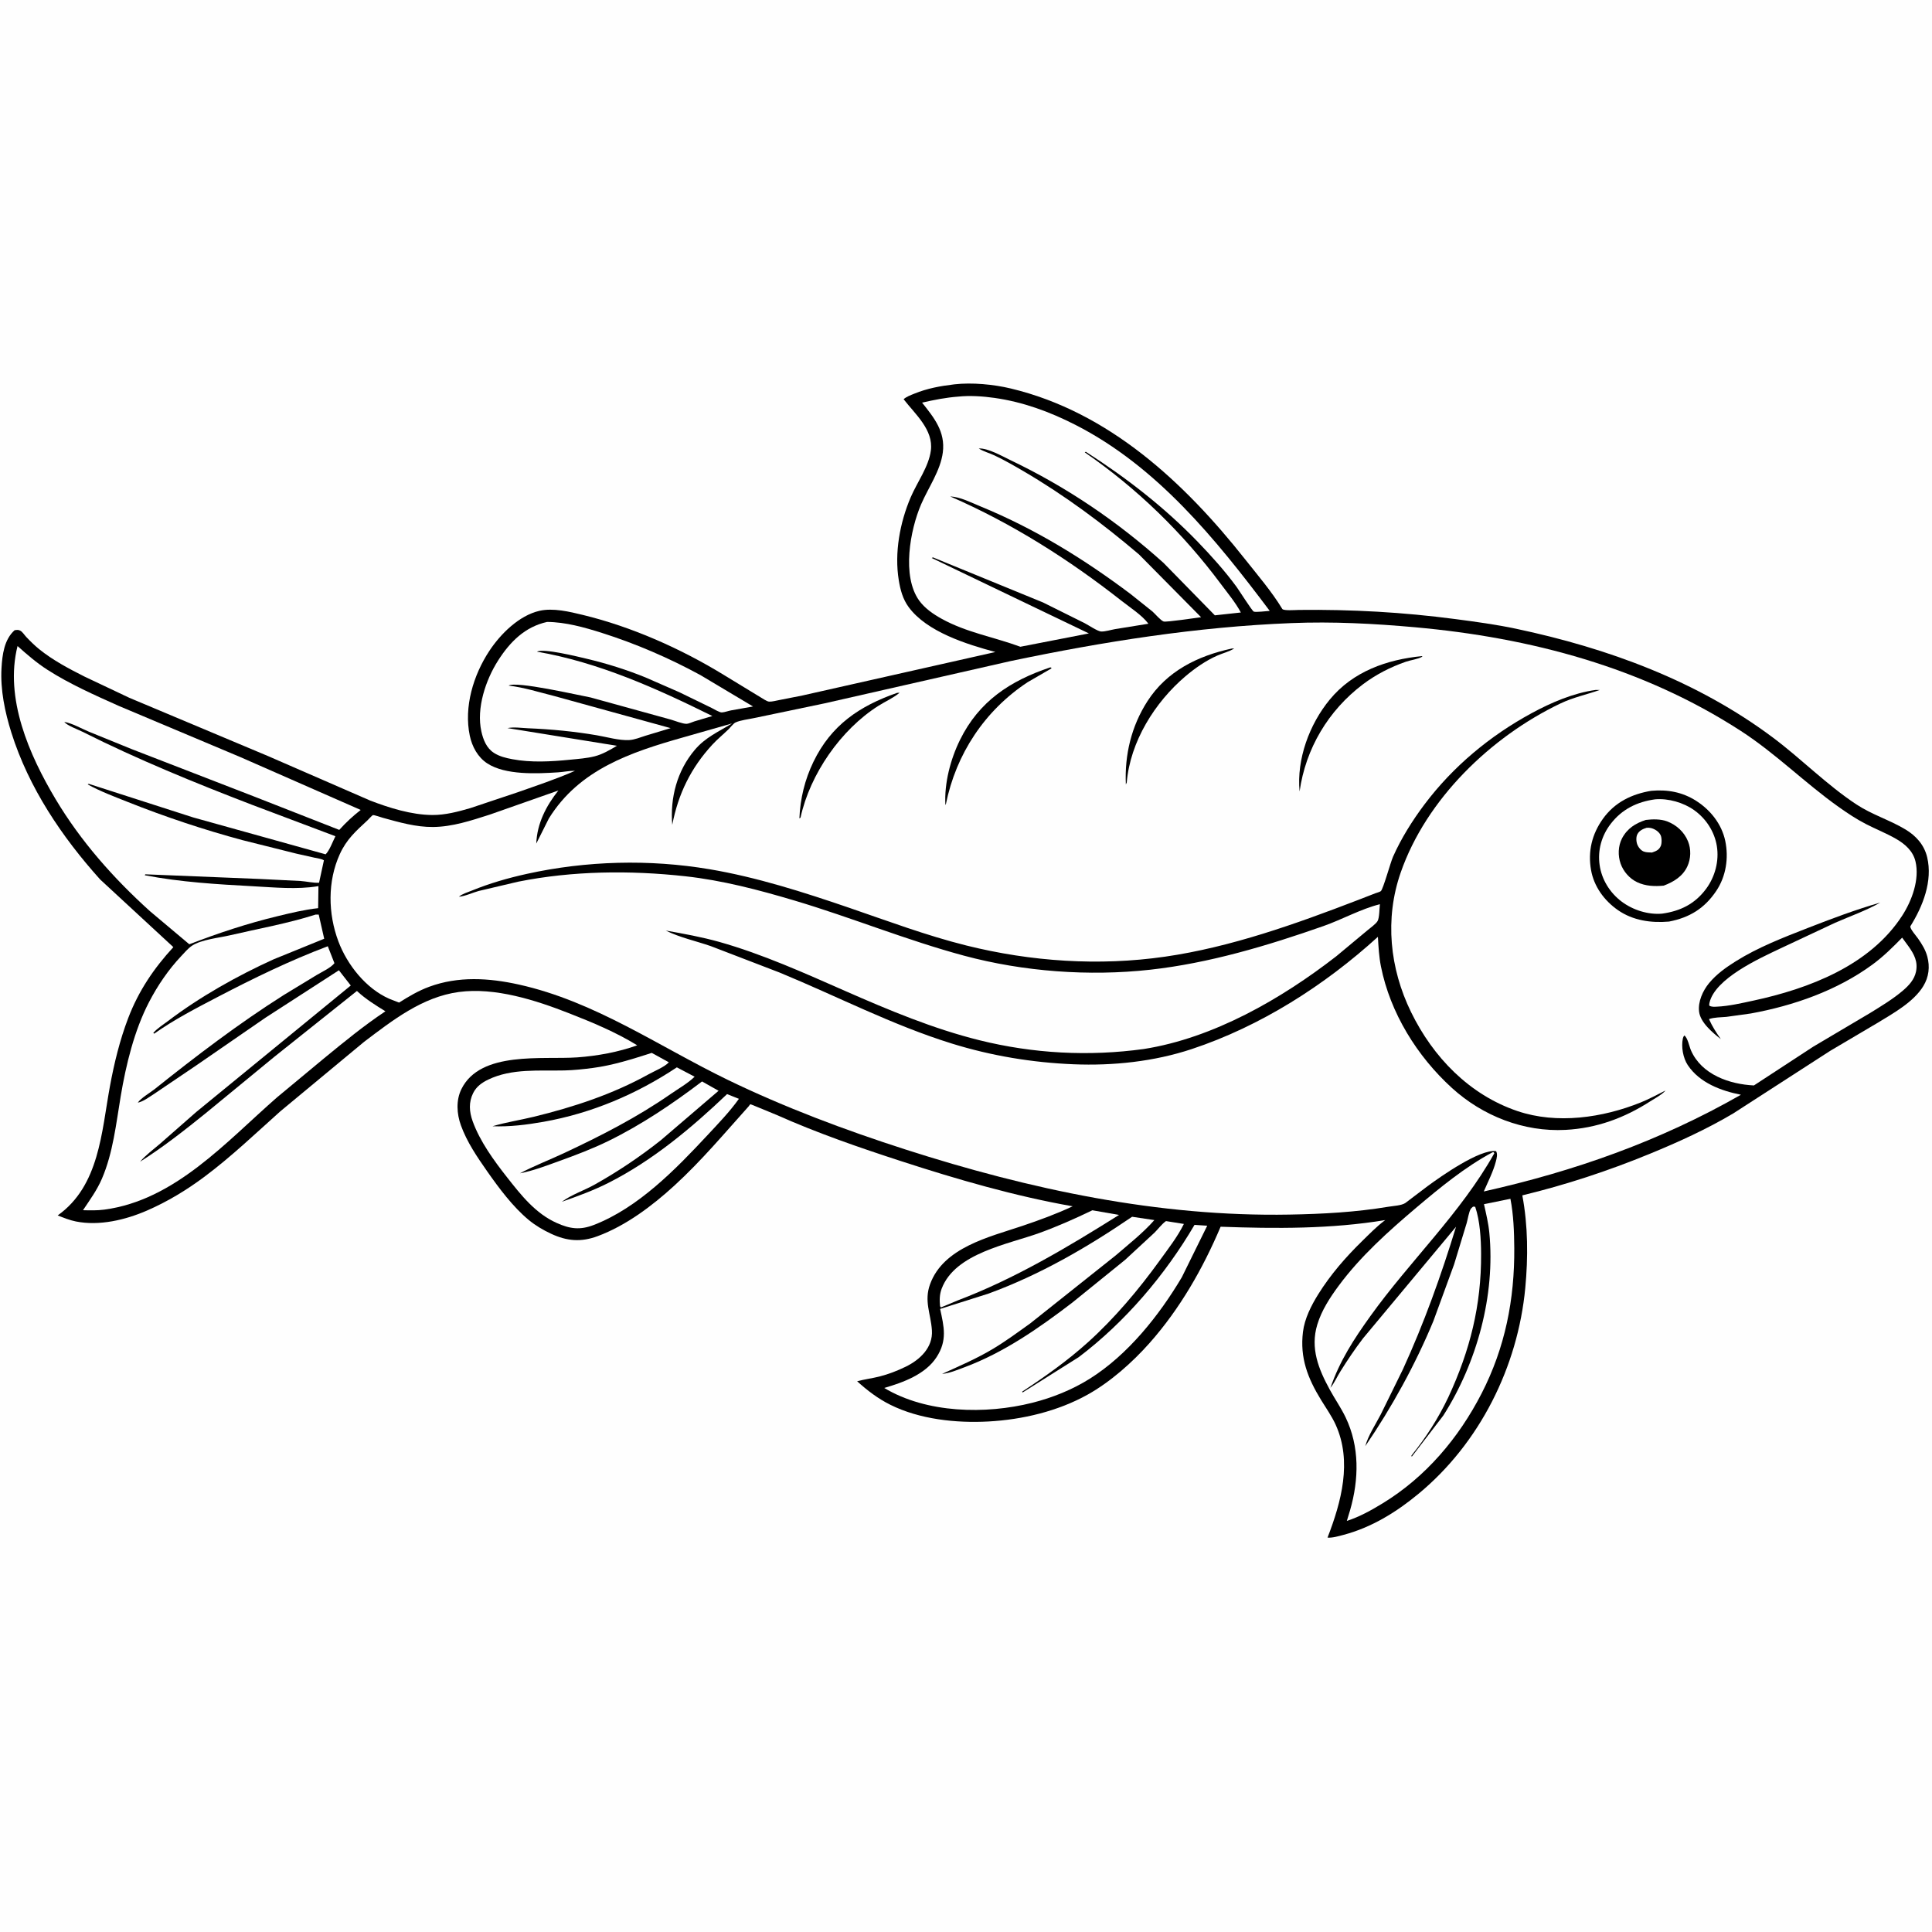 <svg version="1.1" xmlns="http://www.w3.org/2000/svg" style="display: block;" viewBox="0 0 2048 2048" width="1024" height="1024">
<path transform="translate(0,0)" fill="rgb(254,254,254)" d="M -0 -0 L 2048 0 L 2048 2048 L -0 2048 L -0 -0 z"/>
<path transform="translate(0,0)" fill="rgb(0,0,0)" d="M 1011.75 407.401 C 1030.47 405.276 1053.27 407.464 1071.43 411.804 C 1175.35 436.642 1255.46 511.416 1320.02 593.065 C 1333.37 609.943 1348.13 627.111 1359.28 645.501 C 1360.58 647.64 1373.61 646.593 1376.93 646.555 C 1432.82 645.916 1487.22 648.943 1542.7 656.249 C 1564.22 659.083 1585.83 661.997 1607.07 666.494 C 1704.56 687.131 1799.23 721.82 1879.61 782.029 C 1909.8 804.648 1936.41 831.993 1967.95 852.771 C 1984.38 863.594 2003.25 869.258 2019.88 879.263 C 2031.08 886.001 2039.72 895.579 2042.84 908.567 C 2048.96 934.033 2038.2 960.867 2024.96 982.065 C 2025.02 985.158 2031.39 992.254 2033.35 995.096 C 2037.5 1001.11 2041.17 1006.98 2043.06 1014.14 C 2045.93 1024.93 2044.65 1035.68 2038.81 1045.28 C 2028.61 1062.08 2007.41 1073.84 1991.06 1083.82 L 1940.15 1113.9 L 1837.38 1180.24 C 1809.1 1197.05 1778.62 1210.89 1748.22 1223.34 C 1704.2 1241.37 1659.96 1255.95 1613.72 1267.14 C 1619.78 1299.33 1619.92 1332.84 1616.85 1365.33 C 1608.94 1448.87 1568.55 1529.92 1503.49 1583.64 C 1479.97 1603.07 1453.75 1619.25 1424.02 1627.07 C 1419.13 1628.35 1412.26 1630.41 1407.24 1629.92 C 1421.86 1592.11 1433.56 1549.18 1415.83 1510.19 C 1411.68 1501.08 1405.6 1492.54 1400.37 1484 C 1386.23 1460.9 1377.82 1439.41 1381.2 1411.84 C 1382.92 1397.76 1389.99 1383.86 1397.4 1371.96 C 1410.44 1351.05 1426.49 1332.63 1444.07 1315.45 C 1451.5 1308.18 1458.92 1300.57 1467.19 1294.25 L 1468.4 1293.33 C 1410.98 1302.86 1351.89 1302.49 1293.9 1300.38 C 1275.1 1344.8 1250.7 1387.45 1218.59 1423.66 C 1200.33 1444.25 1177.07 1464.88 1153.06 1478.29 C 1121.43 1495.96 1083.88 1504.86 1047.85 1506.83 C 1013.58 1508.7 974.796 1504.59 943.734 1489.09 C 930.501 1482.49 919.558 1474.07 908.608 1464.21 C 916.359 1462.09 924.468 1461.12 932.281 1459.15 C 941.734 1456.77 951.234 1453.07 960 1448.81 C 975.098 1441.48 989.078 1428.5 987.867 1410.21 C 986.694 1392.5 979.361 1379.37 985.893 1361.36 C 1000.08 1322.26 1048.67 1311.32 1083.76 1299.49 C 1101.83 1293.39 1119.8 1286.83 1137.08 1278.73 C 1075.62 1267.9 1014.76 1250.22 955.47 1230.96 C 910.977 1216.5 866.158 1201.03 823.413 1181.94 L 797.882 1171.43 C 797.824 1171.41 795.608 1170.57 795.605 1170.57 C 794.738 1170.79 794.4 1171.89 793.801 1172.56 C 767.887 1201.39 743.601 1230.47 714.871 1256.77 C 691.345 1278.3 663.556 1299.24 633.492 1310.39 C 615.966 1316.9 601.055 1315.71 584.092 1307.79 C 575.764 1303.91 567.48 1299.02 560.396 1293.15 C 543.607 1279.22 528.906 1259.45 516.452 1241.68 C 505.761 1226.42 494.934 1210.52 488.575 1192.9 C 484.169 1180.69 483.248 1166.41 489.113 1154.5 C 509.25 1113.59 575.276 1123.49 612.084 1120.85 C 632.915 1119.35 655.859 1115.19 675.466 1108.07 C 652.854 1094.12 627.928 1083.8 603.261 1074.12 C 567.952 1060.27 524.75 1046.34 486.268 1051.57 C 447.694 1056.82 416.238 1081.46 386.061 1104.3 L 297.076 1178.12 C 270.906 1201.52 245.024 1226.27 216.884 1247.28 C 197.742 1261.57 177.607 1273.77 155.698 1283.29 C 132.983 1293.16 105.304 1299.77 80.5 1294.81 C 73.866 1293.49 67.437 1290.87 61.161 1288.4 C 105.374 1257 107.587 1200.04 116.551 1151.4 C 121.077 1126.85 126.992 1102.55 135.909 1079.19 C 146.894 1050.41 163.047 1026.51 183.77 1004 L 106.176 932.291 C 65.578 887.143 30.426 834.96 12.069 776.661 C 5.216 754.894 0.265 731.149 1.598 708.222 C 2.413 694.192 4.386 677.914 15.5 668.052 C 17.877 667.77 19.252 667.351 21.47 668.528 C 23.935 669.837 25.883 673.156 27.846 675.216 C 32.186 679.771 36.67 684.224 41.567 688.181 C 56.125 699.945 72.998 708.836 89.65 717.238 L 137.009 739.659 L 284.181 801.493 L 392.355 848.596 C 412.684 856.423 436.286 863.817 458.304 863.939 C 471.98 864.015 485.532 860.439 498.55 856.637 L 548.811 839.817 C 569.254 832.596 589.68 825.854 609.548 817.101 C 603.647 816.974 597.445 818.335 591.5 818.716 C 569.136 820.151 535.767 821.828 516.448 809.183 C 506.409 802.612 500.434 791.41 498.005 779.922 C 491.555 749.408 501.827 715.618 518.62 690.119 C 530.444 672.165 550.071 652.493 571.836 647.5 C 586.325 644.176 603.845 648.455 618 651.889 C 669.662 664.422 721.689 687.56 767.026 715.293 L 805.902 738.968 C 808.198 740.25 812.799 743.606 815.295 743.758 C 818.303 743.942 822.972 742.634 826 742.1 L 850.419 737.288 L 1055.16 691.166 C 1024.86 683.01 982.548 669.873 963.223 643.547 C 956.988 635.054 954.397 625.252 952.729 615 C 948.01 586.003 953.9 554.045 965.363 527.182 C 972.093 511.411 984.553 494.653 986.755 477.5 C 989.572 455.568 970.185 439.113 957.873 423.206 C 960.706 420.528 965.547 418.804 969.162 417.32 C 982.962 411.657 997.029 409.14 1011.75 407.401 z"/>
<path transform="translate(0,0)" fill="rgb(254,254,254)" d="M 1157.96 1282.94 L 1186.23 1287.88 C 1131.51 1322.24 1075.85 1355.45 1015.25 1378.49 L 998.526 1385.47 L 997.5 1386 L 996.5 1384.61 C 995.879 1378.15 995.882 1372.17 998.225 1366 C 1012.52 1328.36 1068.53 1319.09 1102.16 1306.88 C 1121.27 1299.94 1139.65 1291.76 1157.96 1282.94 z"/>
<path transform="translate(0,0)" fill="rgb(254,254,254)" d="M 579.921 659.277 C 599.429 659.387 619.532 665.048 638 670.9 C 674.105 682.341 709.243 697.534 742.516 715.637 L 798.267 748.902 L 775 753.03 C 771.981 753.591 768.175 755.06 765.191 755.207 C 762.699 755.329 756.835 751.663 754.298 750.412 L 720.155 733.8 L 684.299 718.122 C 664.197 709.931 643.243 703.356 622.125 698.35 C 613.233 696.242 575.595 686.886 569.226 690.807 C 634.619 702.112 696.038 729.751 755.142 759.02 L 736.074 764.695 C 733.859 765.396 730.252 767.129 728.015 767.268 C 723.853 767.525 714.852 763.806 710.552 762.645 L 626.043 739.331 C 612.762 736.873 547.022 721.714 539.145 726.77 C 555.262 728.626 572.224 734.001 588 737.948 L 710.914 771.856 L 684.139 779.937 C 678.782 781.629 672.731 784.152 667.106 784.492 C 656.395 785.14 643.347 781.246 632.648 779.428 C 608.158 775.267 584.489 773.034 559.686 771.986 C 552.465 771.681 545.077 770.471 537.915 771.797 L 653.931 790.556 C 646.783 794.896 638.633 799.614 630.5 801.685 C 621.987 803.852 612.923 804.458 604.192 805.332 C 584.247 807.328 562.802 808.538 542.989 804.767 C 536.192 803.473 529.512 801.906 523.61 798.107 C 515.683 793.003 512.226 784.14 510.263 775.326 C 504.798 750.78 514.83 720.838 527.954 700.254 C 540.623 680.385 556.383 664.503 579.921 659.277 z"/>
<path transform="translate(0,0)" fill="rgb(254,254,254)" d="M 690.883 1116.11 L 708.997 1126.06 C 704.765 1130.89 693.497 1135.49 687.62 1138.75 C 649.269 1159.98 608.446 1173.41 566.033 1183.78 C 551.537 1187.32 536.32 1189.62 522.075 1193.87 C 540.114 1194.58 558.303 1192.31 576.026 1189.18 C 626.906 1180.19 674.56 1159.99 717.483 1131.44 L 736.336 1141.35 C 729.159 1148.38 719.124 1154.02 710.794 1159.8 C 675.111 1184.55 637.076 1203.98 597.836 1222.37 C 582.341 1229.63 566.21 1235.8 551.092 1243.78 C 565.429 1241.01 579.166 1235.69 592.864 1230.74 C 610.476 1224.38 627.971 1217.78 644.807 1209.54 C 680.118 1192.25 712.961 1170.09 744.195 1146.38 L 761.722 1156.26 L 700.536 1208.67 C 678.372 1226.22 655.141 1241.81 630.49 1255.65 C 619.219 1261.98 605.949 1266.24 595.619 1273.91 C 612.505 1267.96 628.994 1261.98 645 1253.88 C 691.818 1230.2 732.959 1195.76 770.725 1159.79 L 783.271 1164.8 C 773.635 1178.35 761.29 1191.17 749.963 1203.32 C 716.114 1239.62 676.612 1280.24 629.5 1298.49 C 614.934 1304.13 604.292 1302.73 590.229 1296.44 C 567.522 1286.29 552.457 1266.98 537.5 1247.98 C 523.598 1230.31 508.734 1209.9 501.045 1188.58 C 497.41 1178.5 496.672 1168.43 501.597 1158.62 C 505.029 1151.79 510.779 1147.67 517.485 1144.44 C 542.562 1132.34 571.504 1135.34 598.417 1134.71 C 608.337 1134.48 618.461 1133.39 628.302 1132.1 C 649.791 1129.28 670.32 1122.68 690.883 1116.11 z"/>
<path transform="translate(0,0)" fill="rgb(254,254,254)" d="M 1200.08 1289.82 L 1223.66 1293.35 C 1211.69 1306.97 1196.51 1318.87 1182.8 1330.7 L 1092.18 1402.79 C 1079.38 1411.97 1066.36 1421.57 1052.86 1429.68 C 1035.41 1440.17 1017.12 1448 998.643 1456.39 C 1006.6 1455.7 1014.87 1452.14 1022.31 1449.38 C 1063.92 1433.91 1101.41 1407.83 1136.48 1380.98 L 1192.64 1335.52 L 1223.65 1306.83 C 1227.62 1302.98 1231.56 1297.45 1236 1294.4 L 1254.96 1297.44 C 1248.25 1311.09 1238.24 1323.86 1229.33 1336.2 C 1207.2 1366.87 1181.44 1397.5 1153.32 1422.83 C 1131.42 1442.57 1108.07 1459.08 1083.5 1475.24 L 1084 1476.09 L 1143.54 1438.6 C 1192.66 1401.43 1235.13 1351.51 1266.22 1298.45 L 1279.71 1299.31 L 1252.78 1353.93 C 1228.8 1394.41 1195.53 1436.21 1155.22 1461.5 C 1136.67 1473.14 1115.55 1481.66 1094.34 1486.99 C 1044.78 1499.46 982.193 1498.21 937.314 1471.29 C 957.282 1465.5 980.948 1456.94 992.806 1438.64 C 1004.34 1420.84 1000.7 1406.53 996.565 1387.52 L 1047.84 1371.28 C 1102.6 1351.21 1152.04 1322.55 1200.08 1289.82 z"/>
<path transform="translate(0,0)" fill="rgb(254,254,254)" d="M 1582.09 1221.5 L 1583.29 1221.37 L 1584.05 1222.5 C 1548.5 1285.96 1494.71 1336.47 1452.55 1395.27 C 1435.16 1419.54 1420.1 1442.64 1410.35 1471.15 C 1414.52 1465.88 1417.25 1459.59 1420.8 1453.89 C 1428.32 1441.83 1436.23 1430.04 1444.85 1418.74 L 1543.48 1300.38 C 1527.75 1351.82 1509.5 1402.77 1487.08 1451.69 L 1463.58 1499.51 C 1458.08 1510.13 1450.42 1521.49 1447.24 1533.01 C 1475.4 1491.78 1500.32 1446.5 1519.43 1400.4 L 1541.39 1340.35 L 1554.77 1296.41 C 1555.88 1292.6 1557.12 1284.51 1559.07 1281.5 C 1559.69 1280.54 1560.69 1279.9 1561.5 1279.09 L 1563.76 1279.2 C 1568.89 1294.27 1569.93 1313.3 1570.02 1329.13 C 1570.31 1383.85 1558.29 1431.57 1535.26 1481.15 C 1524.68 1503.44 1511.65 1523.79 1496.13 1543 L 1496.5 1544.17 L 1530.02 1500.46 C 1565.66 1444.41 1585.21 1373.07 1578.74 1306.64 C 1577.76 1296.55 1575.27 1286.37 1573.08 1276.48 L 1601.11 1270.79 C 1604.4 1287.6 1605.07 1305.89 1605.19 1323 C 1605.56 1377.4 1595.52 1428.49 1570.53 1477.15 C 1546.24 1524.45 1511.25 1565.76 1465.66 1593.59 C 1453.67 1600.91 1441.12 1607.91 1427.71 1612.24 L 1431.17 1600.81 C 1440.57 1568.16 1441.33 1533.54 1426.4 1502.45 C 1421.54 1492.32 1415.07 1483.07 1409.69 1473.22 C 1397.68 1451.27 1388.77 1429.2 1396.38 1404.13 C 1401 1388.93 1409.85 1375.41 1419.2 1362.77 C 1442.34 1331.52 1472.18 1304.84 1501.74 1279.82 C 1526.67 1258.72 1553.21 1236.97 1582.09 1221.5 z"/>
<path transform="translate(0,0)" fill="rgb(254,254,254)" d="M 334.549 969.5 L 337.852 969.5 L 343.668 995.11 L 290.156 1016.87 C 251.328 1034.48 211.86 1056.68 177.852 1082.5 C 172.906 1086.26 166.438 1090.27 162.474 1095 L 163.5 1095.71 C 184.529 1080.82 207.934 1068.74 230.759 1056.82 C 268.815 1036.95 307.297 1018.25 347.48 1003.06 L 354.51 1021.02 C 350.616 1025.96 341.692 1029.99 336.164 1033.28 L 300.866 1054.72 C 253.04 1085.01 208.159 1119.2 163.969 1154.5 C 159.275 1158.25 149.139 1164.15 146.08 1168.85 C 151.734 1167.83 158.258 1162.8 163.186 1159.71 L 207.872 1129.5 L 281.306 1078.88 L 359.246 1028.53 L 371.829 1044.68 L 208.014 1178.77 L 169.792 1212.3 C 162.663 1218.47 154.611 1224.25 148.501 1231.44 C 172.768 1216.18 195.434 1198.27 217.74 1180.31 L 290.773 1120.28 L 378.357 1050.47 C 387.43 1058.95 398.024 1065.52 408.556 1072.01 C 385.432 1087.41 364.373 1104.74 342.933 1122.33 L 293.623 1163.28 C 239.831 1210.26 185.443 1272.35 110.5 1282.26 C 102.943 1283.26 95.58 1283.04 87.974 1282.87 C 95.287 1271.91 102.782 1261.69 108.03 1249.5 C 119.856 1222 123.051 1191.27 127.963 1162 C 133.563 1128.63 142.302 1092.48 157.936 1062.34 C 167.082 1044.71 178.552 1027.85 192.205 1013.39 C 195.651 1009.74 199.338 1005.31 203.5 1002.53 C 213.288 995.984 231.824 994.234 243.561 991.499 C 273.598 984.501 305.227 978.87 334.549 969.5 z"/>
<path transform="translate(0,0)" fill="rgb(254,254,254)" d="M 18.599 684.85 C 28.832 693.974 38.838 702.667 50.426 710.096 C 73.873 725.127 100.519 736.921 125.95 748.308 L 254.657 802.493 L 382.355 858.574 C 374.106 865.023 366.623 871.93 359.634 879.724 L 267.871 843.753 L 140.062 794.272 L 94.367 775.691 C 86.307 772.313 76.542 766.649 68.104 765.243 C 71.206 769.18 82.436 773.188 87.31 775.64 C 145.799 805.067 206.689 829.883 267.764 853.356 L 355.555 886.439 C 352.738 891.991 349.424 901.335 345.201 905.619 L 204.744 866.496 L 94 830.875 L 92.965 831.5 C 106.329 838.932 121.673 844.634 135.903 850.301 C 175.183 865.942 216.254 879.619 257.074 890.601 L 314.202 904.897 L 333.607 909.234 C 336.681 909.904 340.713 910.3 343.366 911.986 L 338.217 935.747 C 332.094 936.076 324.723 934.295 318.47 933.873 L 274.936 931.725 L 154 926.797 L 153.5 927.798 C 191.208 935.098 230.415 937.426 268.729 939.489 C 290.79 940.676 314.827 943.083 336.745 939.445 L 337.569 939.3 L 337.245 962.701 C 322.994 964.186 308.107 967.841 294.135 971.214 C 262.235 978.915 231.255 989.159 200.657 1000.96 L 158.86 965.819 C 120.315 930.969 85.615 891.833 58.907 847.089 C 31.023 800.376 4.603 740.24 18.599 684.85 z"/>
<path transform="translate(0,0)" fill="rgb(254,254,254)" d="M 1015.88 420.416 C 1028.15 419.116 1041.93 420.058 1054.12 421.787 C 1084.44 426.09 1112.5 436.382 1139.73 450.242 C 1226.26 494.292 1288.78 571.419 1345.97 647.572 C 1343.01 647.698 1330.99 649.281 1329 648.294 C 1327.13 647.362 1313.04 625.134 1310.79 622.071 C 1298.35 605.163 1284.17 589.347 1269.59 574.263 C 1234.08 537.53 1193.92 506.429 1151 478.887 L 1149.89 479.5 C 1205.48 517.815 1253.74 564.796 1294.05 618.914 C 1301.37 628.745 1309.53 638.456 1315.36 649.264 L 1287.79 652.271 L 1233.36 596.655 C 1184.27 552.527 1130.73 516.286 1071.17 487.799 C 1062.32 483.569 1047.22 474.864 1037.5 475.387 C 1042.2 478.497 1049 480.301 1054.19 482.766 C 1064.72 487.765 1074.92 493.602 1084.97 499.488 C 1128.78 525.153 1168.8 554.914 1207.43 587.767 L 1273.21 654.289 C 1268.14 654.878 1236.19 659.767 1233.42 658.78 C 1230.23 657.643 1224.44 650.637 1221.71 648.26 L 1198.53 629.733 C 1148.74 592.319 1096.95 560.406 1039.13 536.701 C 1029.48 532.747 1017.74 526.688 1007.26 526.236 C 1072.85 554.84 1132.86 592.864 1189 636.976 C 1197.86 643.938 1210.73 652.214 1217.36 661.186 L 1182.25 666.85 C 1177.91 667.593 1171.47 669.626 1167.2 669.431 C 1163.62 669.267 1153.55 662.55 1149.85 660.613 L 1105.72 638.664 L 989 590.851 L 987.674 591.5 L 1154.27 671.452 L 1081.63 685.587 C 1053.93 675.356 1024.42 670.442 998.307 655.999 C 989.44 651.095 980.248 644.844 974.279 636.5 C 955.753 610.6 964.716 561.799 976.448 534.551 C 984.063 516.866 997.02 498.809 999.444 479.481 C 1002.19 457.611 990.257 442.899 977.44 426.819 C 990.32 423.839 1002.66 421.417 1015.88 420.416 z"/>
<path transform="translate(0,0)" fill="rgb(254,254,254)" d="M 1369.13 660.5 C 1412.89 658.754 1456.43 661.005 1500 664.921 C 1622.54 675.935 1741.33 707.429 1845.44 774.867 C 1882.45 798.845 1913.13 829.861 1948.86 855.253 C 1958.27 861.941 1967.89 868.337 1978.17 873.62 C 1988.68 879.022 1999.84 883.408 2010.06 889.318 C 2019.45 894.745 2027.89 902.14 2030.5 913.181 C 2035 932.212 2026.7 954.725 2016.43 970.605 C 1982.24 1023.47 1917.56 1048.03 1858.58 1060.71 C 1846.29 1063.35 1832.52 1066.57 1819.97 1067.1 C 1817.23 1067.22 1814.3 1067.54 1811.91 1066 C 1811.86 1064.68 1811.78 1064.49 1812.12 1063 C 1818 1037.19 1864.87 1016.06 1886.65 1005.69 L 1945.4 978.135 C 1961.2 971.211 1978.14 965.324 1993.11 956.774 C 1966.9 964.327 1941.39 973.91 1916 983.828 C 1890.17 993.918 1863.56 1004.2 1840 1018.98 C 1829.54 1025.54 1819.61 1032.59 1811.68 1042.17 C 1805 1050.26 1799.8 1061.86 1801.1 1072.43 C 1802.51 1083.94 1815.53 1094.81 1824.16 1101.49 C 1819.25 1094.6 1815.05 1088.05 1811.61 1080.29 C 1817.08 1078.32 1824.16 1078.45 1829.97 1077.93 L 1855.8 1074.35 C 1901.25 1066.11 1947.59 1049.9 1984.99 1022.39 C 1996.53 1013.91 2006.4 1004.14 2016.36 993.935 L 2023.26 1003.37 C 2029.14 1011.72 2033.22 1019.45 2031.04 1030 C 2029.32 1038.32 2023.57 1044.57 2017.31 1049.93 C 2006.67 1059.04 1994.37 1066.41 1982.49 1073.76 L 1922.11 1109.52 L 1859.24 1150.61 C 1833.33 1149.38 1803.74 1139.13 1792.52 1113.48 C 1790.65 1109.19 1789.15 1100.41 1785.5 1097.61 C 1784.58 1098.66 1784.21 1099.43 1783.91 1100.8 C 1782.01 1109.54 1784.11 1121.54 1789.07 1129.01 C 1801.56 1147.82 1824.37 1156.33 1845.47 1160.48 C 1759.55 1209.57 1669.33 1241.45 1572.87 1263.01 C 1577.26 1252.79 1582.86 1242.06 1585.65 1231.32 C 1586.55 1227.89 1587.77 1223.36 1585.9 1220.27 C 1568.79 1217.85 1527.67 1246.81 1513.49 1257.23 L 1489.71 1275.24 C 1485.61 1277.95 1477.05 1278.32 1471.99 1279.16 C 1436.82 1285.01 1402.48 1286.87 1366.9 1287.51 C 1228.32 1290.04 1091.52 1260.8 960.163 1218.61 C 896.09 1198.03 831.957 1174.01 771.354 1144.64 C 698.115 1109.14 630.826 1061.61 549.976 1043.66 C 518.349 1036.64 485.845 1034.61 455 1046 C 443.439 1050.27 433.397 1056.22 423.039 1062.79 L 412.752 1058.79 C 387.975 1047.96 368.036 1022.74 358.698 997.88 C 347.666 968.512 347.086 934.21 360.206 905.432 C 367.421 889.606 377.154 881.118 389.633 869.518 C 390.501 868.711 394.446 864.281 395.272 864.06 C 396.483 863.736 404.408 866.515 405.96 866.941 C 423.3 871.7 440.899 876.81 459.053 876.644 C 479.727 876.454 499.482 869.796 518.973 863.589 L 591.894 837.969 C 578.837 854.364 569.282 873.015 568.475 894.201 L 581.827 867.594 C 614.148 815.457 668.755 797.357 724.473 781.576 L 776.052 766.855 C 761.601 775.747 747.744 781.606 736.53 794.858 C 717.721 817.086 710.214 845.638 712.625 874.35 C 718.882 841.714 732.447 813.889 755.117 789.357 C 760.521 783.508 766.666 778.518 772.362 772.973 C 774.104 771.277 777.487 766.907 779.519 765.923 C 784.815 763.358 793.829 762.435 799.755 761.108 L 874.258 745.546 L 1071.23 700.775 C 1169.41 680.196 1268.79 664.446 1369.13 660.5 z"/>
<path transform="translate(0,0)" fill="rgb(0,0,0)" d="M 950.865 734.5 L 953.627 734.292 C 947.136 739.824 938.328 743.65 931.093 748.233 C 891.224 773.493 858.674 820.664 848.641 866.5 C 848.003 867.271 848.4 866.915 847.394 867.5 C 848.244 846.614 853.144 826.422 862.264 807.569 C 881.071 768.692 910.919 748.496 950.865 734.5 z"/>
<path transform="translate(0,0)" fill="rgb(0,0,0)" d="M 1113.13 707.5 L 1114.19 707.591 L 1114.63 708.5 L 1089.29 723.178 C 1043.75 753.298 1013.46 799.197 1002.67 852.5 L 1002.17 853.25 C 1000.86 830.313 1007.55 804.83 1017.63 784.347 C 1037.85 743.275 1070.81 721.738 1113.13 707.5 z"/>
<path transform="translate(0,0)" fill="rgb(0,0,0)" d="M 1305.64 687.5 L 1308.36 687.381 C 1303.02 690.759 1296.13 692.409 1290.31 694.973 C 1278.3 700.27 1266.66 708.363 1256.66 716.852 C 1224.17 744.443 1198.04 786.194 1194.39 829.5 L 1193.46 831.587 C 1192.03 800.244 1199.27 769.833 1216.33 743.314 C 1236.87 711.389 1269.61 695.303 1305.64 687.5 z"/>
<path transform="translate(0,0)" fill="rgb(0,0,0)" d="M 1507.48 695.5 L 1507.67 696.08 C 1503.21 698.778 1495.41 699.678 1490.24 701.473 C 1473.95 707.128 1458.47 715.058 1444.7 725.46 C 1408.1 753.107 1383.98 793.584 1377.63 838.997 C 1374.35 804.778 1388.01 767.751 1409.65 741.52 C 1434.16 711.803 1470.1 699.117 1507.48 695.5 z"/>
<path transform="translate(0,0)" fill="rgb(0,0,0)" d="M 1750.35 838.299 C 1767.47 836.759 1783.29 839.526 1798 848.922 C 1813.17 858.613 1825.12 873.618 1828.85 891.462 C 1832.6 909.481 1829.7 928.863 1819.36 944.325 C 1806.92 962.943 1790.96 972.71 1769.22 976.909 C 1750.27 978.522 1731.07 975.88 1715.1 964.783 C 1700.61 954.715 1689.64 939.77 1686.56 922.208 C 1683.1 902.475 1687.54 884.23 1699.13 868 C 1711.62 850.513 1729.63 841.736 1750.35 838.299 z"/>
<path transform="translate(0,0)" fill="rgb(254,254,254)" d="M 1754.56 847.326 C 1768.44 846.083 1784.67 850.762 1796 858.894 C 1808.53 867.885 1817.46 881.581 1819.93 896.89 C 1822.48 912.713 1818.02 929.449 1808.47 942.301 C 1796.62 958.233 1781.27 965.797 1761.87 968.499 C 1746.99 969.803 1730.94 964.676 1719.02 955.735 C 1706.57 946.392 1697.85 932.403 1695.66 916.919 C 1693.44 901.226 1697.73 885.945 1707.35 873.403 C 1719.29 857.831 1735.36 849.919 1754.56 847.326 z"/>
<path transform="translate(0,0)" fill="rgb(0,0,0)" d="M 1744.62 869.164 C 1751.72 868.3 1760.35 868.104 1767.12 870.654 C 1777.04 874.394 1785.25 881.822 1789.31 891.706 C 1792.79 900.18 1792.48 910.224 1788.63 918.5 C 1783.74 929.024 1774.03 934.895 1763.59 938.815 C 1754.02 939.744 1744.34 939.365 1735.49 935.188 C 1727.42 931.379 1720.88 923.873 1717.92 915.5 C 1714.93 907.028 1715.22 896.742 1719.41 888.706 C 1724.94 878.133 1733.71 872.714 1744.62 869.164 z"/>
<path transform="translate(0,0)" fill="rgb(254,254,254)" d="M 1745.47 877.5 C 1746.99 877.345 1748.51 877.39 1750 877.74 C 1754.06 878.694 1758.44 881.427 1760.31 885.295 C 1761.61 887.988 1761.72 894.003 1760.5 896.75 C 1758.54 901.183 1755.41 902.22 1751.15 903.722 C 1748.34 903.579 1744.96 903.708 1742.34 902.629 C 1739.45 901.442 1737.03 898.525 1735.81 895.719 C 1734.45 892.614 1734.07 887.574 1735.61 884.476 C 1737.58 880.546 1741.49 878.688 1745.47 877.5 z"/>
<path transform="translate(0,0)" fill="rgb(0,0,0)" d="M 1691.34 731.387 L 1695.9 731.357 C 1681.72 736.374 1667.8 739.173 1654 745.771 C 1580.52 780.906 1511.9 846.954 1484.77 925 C 1467.72 974.05 1473.16 1026.55 1495.8 1072.91 C 1519.1 1120.62 1557.53 1160.45 1608.45 1177.75 C 1650.37 1191.99 1698.85 1184.89 1739.16 1168.68 C 1748.11 1165.08 1756.79 1160.31 1765.44 1156.04 L 1764.8 1156.8 C 1760.75 1160.96 1754.37 1164.23 1749.44 1167.4 C 1721.79 1185.17 1692.52 1195.97 1659.49 1197.72 C 1615.2 1200.06 1571.68 1182.98 1539.03 1153.22 C 1502.15 1119.61 1473.66 1073.73 1463.85 1024.43 C 1461.81 1014.19 1461.21 1003.51 1460.64 993.089 C 1404.06 1044.58 1336.23 1087.86 1263.38 1112.03 C 1223.42 1125.3 1179.94 1129.88 1137.98 1128.17 C 1094.23 1126.38 1050.91 1119.22 1009.06 1106.23 C 946 1086.66 887.14 1055.98 826.264 1030.89 L 753.405 1002.91 C 737.832 997.517 720.456 993.787 705.767 986.431 C 724.632 989.77 744.109 993.294 762.548 998.487 C 808.43 1011.41 852.992 1031.61 896.549 1050.74 C 942.486 1070.92 989.217 1090.49 1038.03 1102.64 C 1095.25 1116.88 1154.16 1120.02 1212.5 1111.99 C 1286.2 1100.38 1358.08 1059.04 1416.5 1013.69 L 1449.29 986.395 C 1452.29 983.806 1458.38 979.604 1460.28 976.377 C 1462.26 973.003 1462.24 962.664 1462.76 958.501 C 1442.6 963.512 1422.64 974.732 1402.9 981.669 C 1343.81 1002.43 1281.5 1021.08 1219.08 1027.96 C 1154.32 1035.09 1084.98 1030.01 1022 1013.08 C 961.169 996.72 902.596 972.593 842.235 954.625 C 804.39 943.36 765.829 933.21 726.497 928.881 C 668.007 922.444 607.214 923.042 549.362 934.605 L 507.436 944.472 C 500.838 946.272 493.152 950.036 486.446 950.565 C 490.146 947.428 495.805 945.839 500.27 944.018 C 519.126 936.327 538.512 930.75 558.381 926.364 C 621.632 912.402 688.342 910.648 752.258 921.437 C 802.19 929.866 851.69 945.703 899.533 962.073 C 940.727 976.168 982.108 991.753 1024.38 1002.27 C 1092.92 1019.33 1164.97 1024.21 1234.96 1014.12 C 1304.63 1004.08 1373.68 979.388 1439.17 954.188 L 1457.95 946.905 C 1459.27 946.389 1462.74 945.497 1463.75 944.626 C 1466.26 942.469 1473.95 914.311 1476.66 908.201 C 1485.27 888.759 1497.27 869.659 1510.03 852.692 C 1540.3 812.451 1579.42 779.945 1623.62 755.981 C 1644.38 744.723 1667.81 734.672 1691.34 731.387 z"/>
</svg>